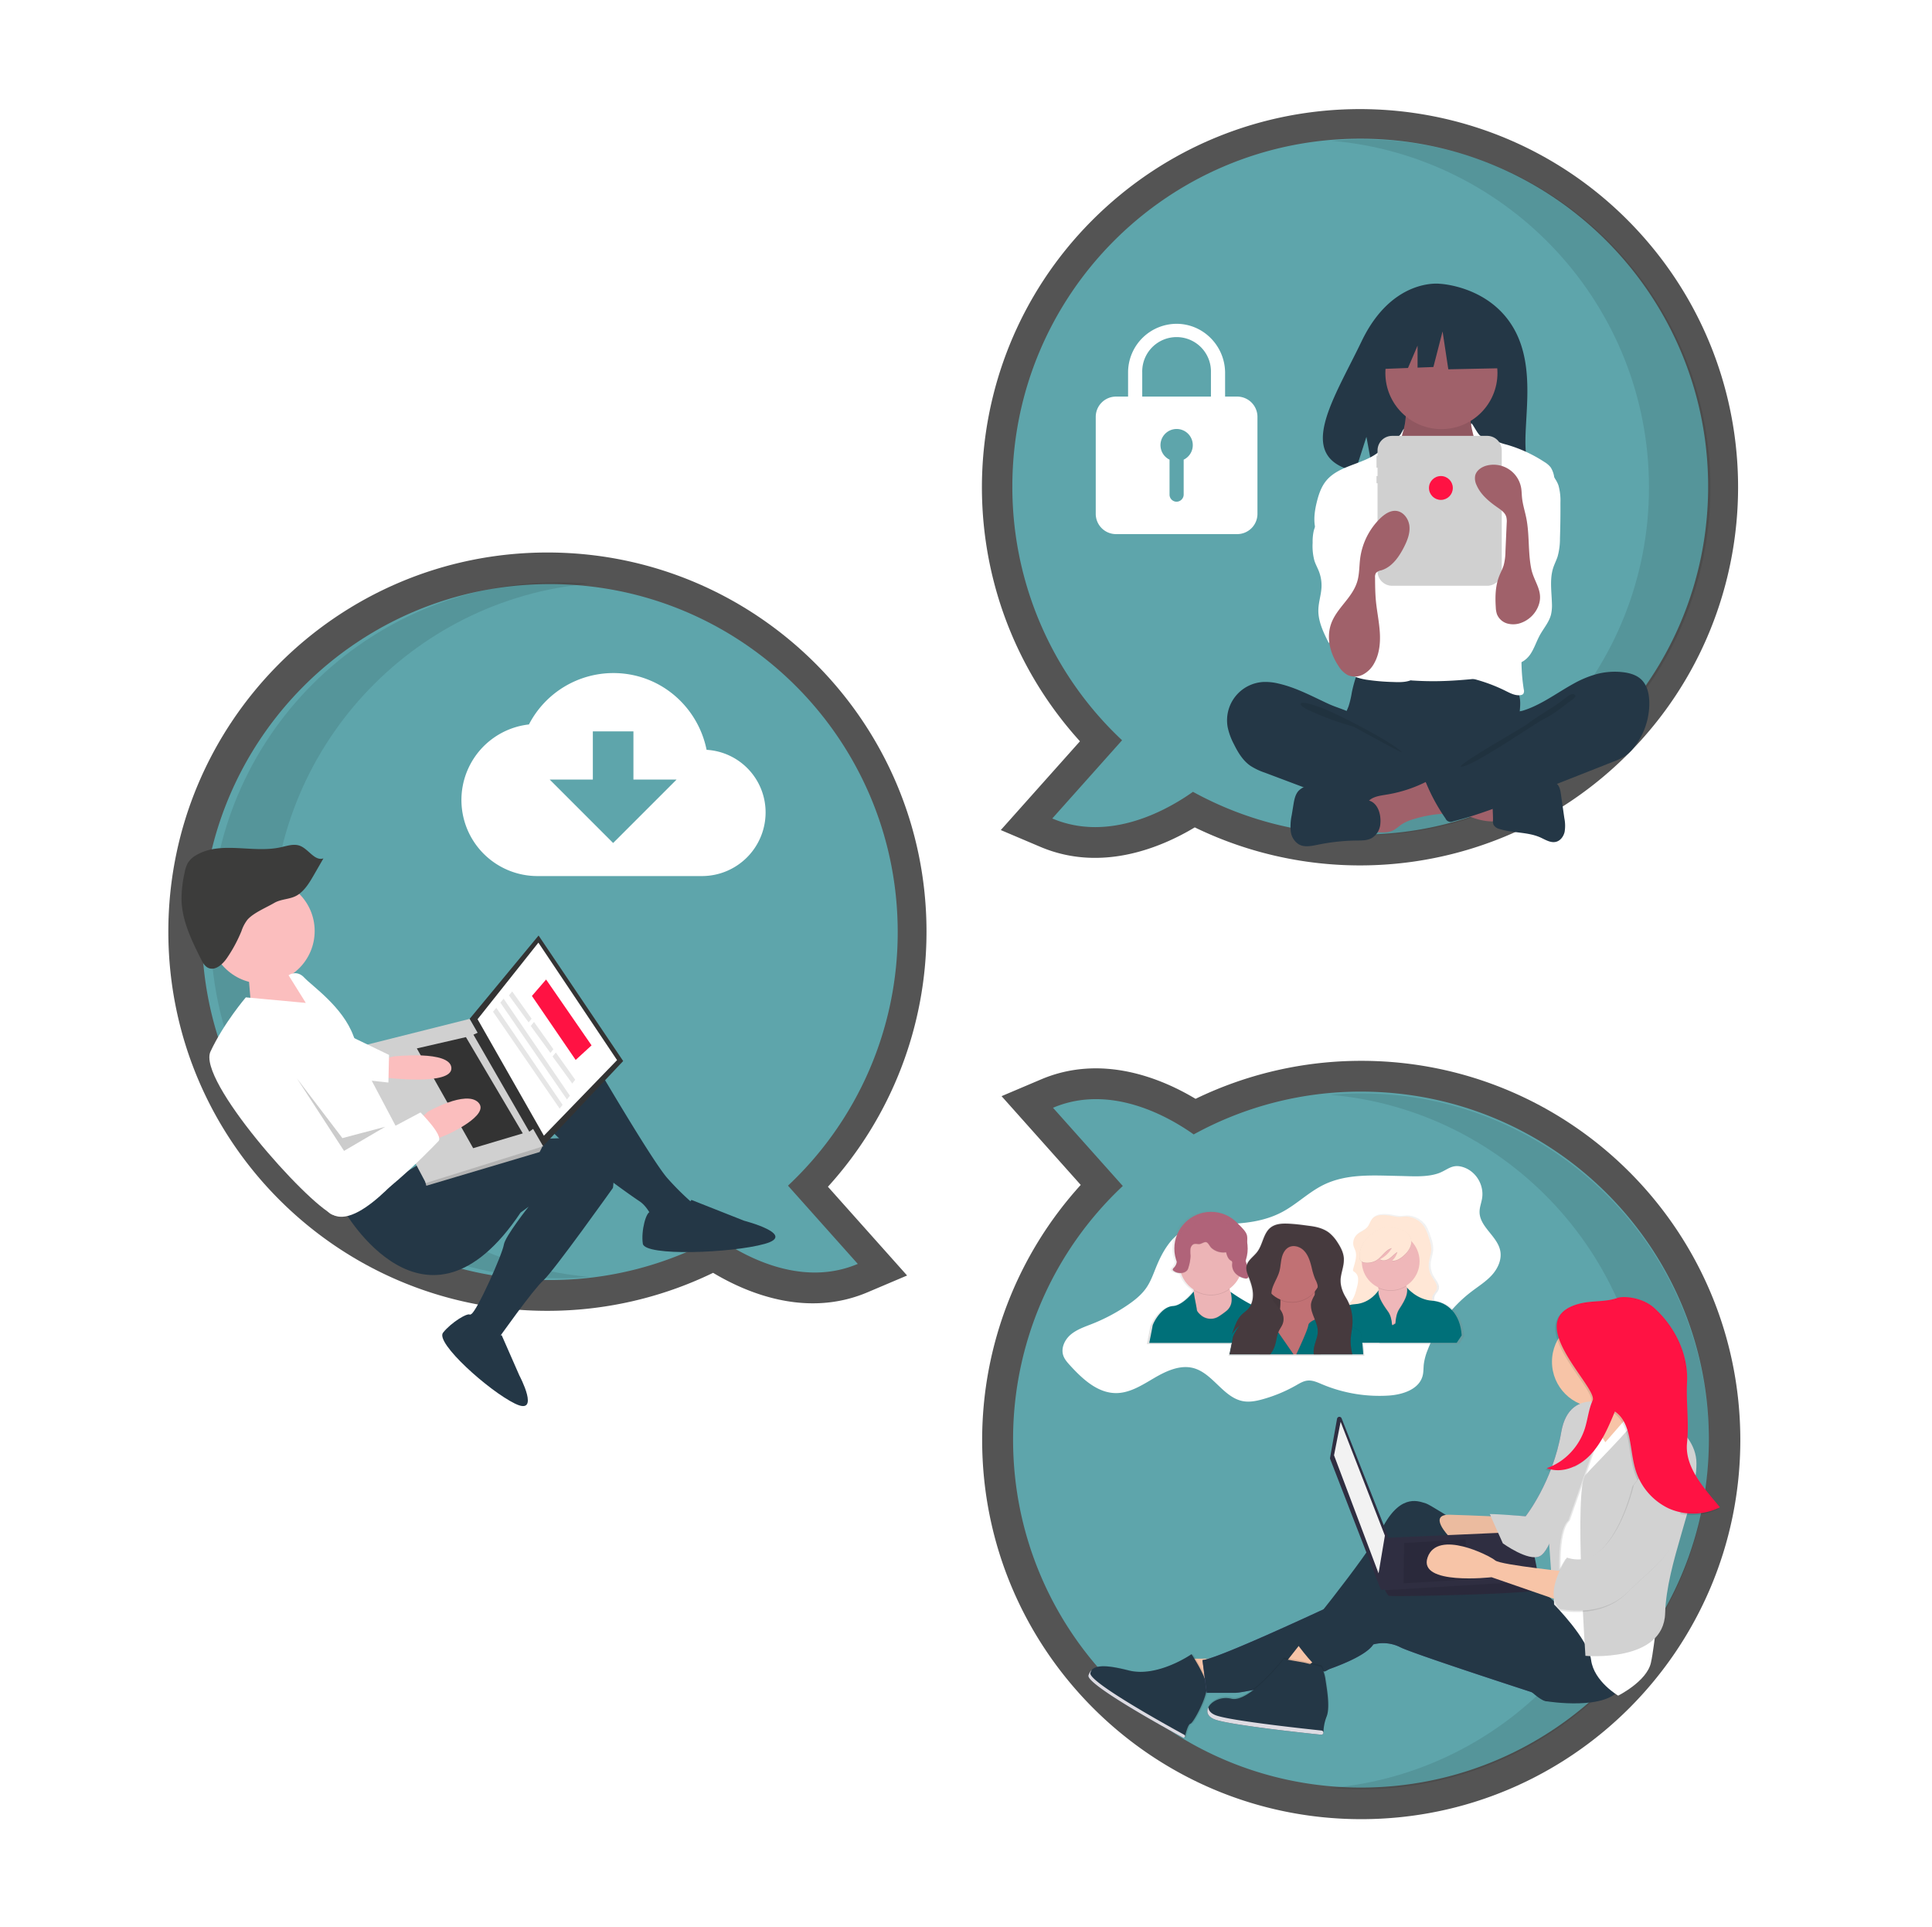 <svg xmlns="http://www.w3.org/2000/svg" xmlns:xlink="http://www.w3.org/1999/xlink" viewBox="0 0 1771.51 1766.5"><defs><style>.cls-1{fill:#545454;}.cls-2{fill:#5ea5ab;}.cls-3{opacity:0.1;}.cls-10,.cls-19,.cls-26,.cls-3{isolation:isolate;}.cls-4{fill:#fbbebe;}.cls-5{fill:#243746;}.cls-6{fill:#fff;}.cls-7{fill:#333;}.cls-8{fill:#b3b3b3;}.cls-9{fill:#d0d0d0;}.cls-10{opacity:0.2;}.cls-11{fill:#ff1243;}.cls-12{fill:#e6e6e6;}.cls-13{fill:#3c3c3b;}.cls-14{fill:#a0616a;}.cls-15{fill:#575988;}.cls-16{fill:#f7c4a7;}.cls-17{fill:#d2d2d2;}.cls-18{fill:#dddbe2;}.cls-19,.cls-26{opacity:0.05;}.cls-20{fill:#2f2e41;}.cls-21{fill:#f2f2f2;}.cls-22{fill:url(#linear-gradient);}.cls-23{fill:#ffe7d6;}.cls-24{fill:#efb7b9;}.cls-25,.cls-26{fill:#007079;}.cls-27{fill:#b06379;}.cls-28{fill:#ecb4b6;}.cls-29{fill:#463a3e;}.cls-30{fill:#c17174;}</style><linearGradient id="linear-gradient" x1="1241.47" y1="-627.84" x2="1241.47" y2="-495.14" gradientTransform="matrix(1, 0, 0, -1, -44.49, 614.77)" gradientUnits="userSpaceOnUse"><stop offset="0" stop-color="gray" stop-opacity="0.25"/><stop offset="0.54" stop-color="gray" stop-opacity="0.12"/><stop offset="1" stop-color="gray" stop-opacity="0.1"/></linearGradient></defs><g id="Boble1"><path class="cls-1" d="M502.11,1201.69c-192,.09-347.66-155.46-347.75-347.43S309.82,506.59,501.79,506.5,849.45,662,849.54,853.93a347.59,347.59,0,0,1-90.39,234l72.59,81.37-36.23,15.37c-56,23.77-110.87.64-141.65-17.82A348,348,0,0,1,502.11,1201.69Zm0-638.06c-160.36,0-290.83,130.47-290.83,290.83s130.47,290.83,290.83,290.83a291,291,0,0,0,139.81-35.76l15.51-8.52,14.42,10.26c10.51,7.48,31.23,20.35,55,25.17l-45.67-51.2,20-18.81a288.1,288.1,0,0,0,91.72-212c0-160.36-130.46-290.83-290.83-290.83Z"/><path class="cls-2" d="M823.14,854.46c0-176.19-142.83-319-319-319s-319,142.83-319,319,142.83,319,319,319a317.54,317.54,0,0,0,153.39-39.24c22.06,15.69,75.85,47,129,24.44l-64-71.72A318.14,318.14,0,0,0,823.14,854.46Z"/><path class="cls-3" d="M249.48,852.85c0-166.69,127.85-303.49,290.83-317.77-9.29-.81-18.69-1.25-28.2-1.25-176.19,0-319,142.83-319,319s142.83,319,319,319c9.49,0,18.88-.45,28.15-1.26C377.3,1156.32,249.48,1019.53,249.48,852.85Z"/><polygon class="cls-4" points="273.19 901.92 258.2 887.35 228.09 896.7 230.98 931.56 292.89 928.68 273.87 902.84 273.19 901.92"/><circle class="cls-4" cx="240.4" cy="853.49" r="48.13"/><path class="cls-5" d="M539.17,963.69s59.13,101.61,73.2,116.86a255.19,255.19,0,0,0,21.35,21.28s-6.62,21.94-17.15,21.16a49.5,49.5,0,0,1-17.38-4.28s-4.71-12.19-12.91-17.54S489.43,1034.07,491,1013,539.17,963.69,539.17,963.69Z"/><path class="cls-5" d="M315,1109s75,133,162.32,2.64l7.39-5.43S463.16,1133.4,462,1141c-1.34,8.81-24.69,61.26-30,63.74s-6.46,4.75-6.46,4.75L448,1234.22l8.31-6.11s32.39-45.89,41.86-54.28S562,1089,562,1089s8-42.75-35-45.2-62.89,9.28-62.89,9.28l-76.42,12.14Z"/><path class="cls-5" d="M634,1100l48.31,19.09s49.09,12.74,18.85,21.22-109.92,11.55-111.73-.15,3.14-30.12,7.12-29.11S618.28,1121,634,1100Z"/><path class="cls-5" d="M460,1224l16.22,36.94s19.93,37.44-4,25.82-73.23-55.75-66-65,23.35-19.29,25-16.27S435.75,1229.57,460,1224Z"/><path class="cls-6" d="M382,1060s-50,66.15-76,54S180.85,990,193,964s32.41-49.68,32.41-49.68l55,5.08-15.82-25.35s7.39-5.43,14.42,2.19,35.28,26.68,45.12,53.58,38.73,25.56,38.73,25.56Z"/><polygon class="cls-7" points="571.4 972.69 497.12 1051.55 430.58 934.06 493.84 857.63 571.4 972.69"/><polygon class="cls-6" points="565.8 971.84 498.71 1041.13 437.91 934.35 493.67 864.16 565.8 971.84"/><polygon class="cls-8" points="493.48 1048.53 497.12 1051.55 494.79 1056.11 390.92 1087.02 389.93 1083.46 394.66 1078.58 493.48 1048.53"/><polygon class="cls-9" points="498.04 1050.87 390.48 1084.5 324.91 960.6 430.58 934.06 498.04 1050.87"/><polygon class="cls-7" points="489.95 1034.06 485.33 1037.46 434.11 948.53 439.41 946.06 489.95 1034.06"/><polygon class="cls-7" points="479.36 1039.01 433.86 1052.58 382.2 961.12 427.22 950.76 479.36 1039.01"/><path class="cls-4" d="M351.17,971.15l9.42-2.66s52.54-5.94,53.31,10.57-60.36,8.85-60.36,8.85l-8.15-11.08Z"/><path class="cls-4" d="M397.25,1045.37l13.12-5.38s39.58-17.75,28.22-29.31-46.37,8.52-46.37,8.52l-6.7,6.35Z"/><path class="cls-6" d="M385.57,1019.82s21.35,21.28,16.49,26.28S320.75,1132,301,1111,181.82,969.16,219.26,960.1s47.33,12.12,47.33,12.12L316,1056.78Z"/><polygon class="cls-6" points="313 946 356.71 967.08 356.14 992.4 319.05 988.39 313 946"/><polygon class="cls-10" points="353.25 1032.94 315.46 1055.06 272.29 988.66 313.96 1043.35 353.25 1032.94"/><polygon class="cls-11" points="527.85 971.69 487.73 913.01 500.73 897.96 542.42 958.33 527.85 971.69"/><polygon class="cls-12" points="484.71 937.29 466.64 912.5 469.65 908.86 487.44 933.86 484.71 937.29"/><polygon class="cls-12" points="504.71 965.29 486.64 940.5 489.65 936.86 507.44 961.86 504.71 965.29"/><polygon class="cls-12" points="524.71 993.29 506.64 968.5 509.65 964.86 527.44 989.86 524.71 993.29"/><polygon class="cls-12" points="519.84 1007.92 458.77 919.14 461.78 915.5 522.57 1004.5 519.84 1007.92"/><polygon class="cls-12" points="513.14 1016.28 452.07 927.49 455.08 923.85 515.87 1012.85 513.14 1016.28"/><path class="cls-13" d="M251.31,827.83c-7.29,4.27-18.78,8.93-24.39,15.26a35.2,35.2,0,0,0-5.51,10.46,132.17,132.17,0,0,1-13.28,24.68c-4,5.84-10.78,12-17.2,9.06-3.29-1.52-5.14-5-6.75-8.24C175.69,862,167,844.24,166.45,825.18A107.7,107.7,0,0,1,169.29,800a28,28,0,0,1,3-9,21.39,21.39,0,0,1,7.57-7c22.56-13.44,51.84-1.59,77.48-7.25,5.91-1.3,12.16-3.52,17.8-1.33,7.87,3.06,13.42,14.16,21.43,11.49l-8.72,15.12c-3.81,6.6-7.81,13.4-14,17.81C267,824.81,258.48,823.63,251.31,827.83Z"/><path class="cls-6" d="M647.9,687.39c-8.14-40.13-43-70.37-85.5-70.37A87.19,87.19,0,0,0,485,664.12a69.72,69.72,0,0,0,7.57,139H643.83A58.35,58.35,0,0,0,702,745,57.45,57.45,0,0,0,647.9,687.39Z"/><polygon class="cls-2" points="543.59 714.67 543.59 670.46 580.81 670.46 580.81 714.67 620.37 714.67 562.2 772.81 504.03 714.64 543.59 714.67"/></g><g id="boble2"><path class="cls-1" d="M1095.52,758.49c-30.77,18.46-85.61,41.59-141.65,17.82l-36.22-15.37,72.59-81.37c-128.63-141.82-117.93-361.06,23.89-489.68S1375.2,72,1503.82,213.78s117.93,361.06-23.89,489.69A346.67,346.67,0,0,1,1095.52,758.49ZM956.44,446.13a288.1,288.1,0,0,0,91.73,212l20,18.82-45.68,51.2c23.8-4.83,44.52-17.7,55-25.18L1092,692.67l15.5,8.52A291.11,291.11,0,0,0,1247.27,737c160.37,0,290.83-130.47,290.83-290.83S1407.64,155.3,1247.27,155.3,956.44,285.76,956.44,446.13Z"/><path class="cls-2" d="M928.25,446.13c0-176.2,142.83-319,319-319s319,142.83,319,319-142.83,319-319,319a317.59,317.59,0,0,1-153.39-39.24c-22.05,15.69-75.85,47-129,24.44l64-71.71A318.14,318.14,0,0,1,928.25,446.13Z"/><path class="cls-3" d="M1512,446.82c0-166.69-127.84-303.5-290.83-317.77,9.3-.82,18.7-1.26,28.2-1.26,176.19,0,319,142.84,319,319s-142.84,319-319,319c-9.49,0-18.87-.45-28.15-1.26C1384.13,750.29,1512,613.49,1512,446.82Z"/><path class="cls-5" d="M1387.46,300.14c-22.61-38.22-67.35-40-67.35-40s-43.6-5.57-71.57,52.63c-26.07,54.24-62,106.62-5.79,119.32l10.16-31.63,6.29,34a217.17,217.17,0,0,0,24.07.41c60.24-1.94,117.62.57,115.77-21.05C1396.59,385.07,1409.22,336.91,1387.46,300.14Z"/><path class="cls-5" d="M1239.53,634.79a87.92,87.92,0,0,1-2.88,12.41c-1.42,4-3.6,7.66-4.89,11.68-4.13,12.82,1.59,27.11,10.72,37a60.45,60.45,0,0,0,29.43,17.48,120.25,120.25,0,0,0,25.3,2.66c23.51.79,47.62,1.51,69.9-6a121,121,0,0,0,20.31-9.22,15.45,15.45,0,0,0,5.27-4.15,14.5,14.5,0,0,0,1.9-8.52c0-10-2.07-19.88-1.59-29.83.27-5.52,1.3-11,.79-16.52a30.48,30.48,0,0,0-23.29-26.26c-6.32-1.35-12.88-.61-19.31,0a490.13,490.13,0,0,1-50.25,2.25c-17.14-.11-34.18-2.72-51.23-3-5-.08-5,1.48-6.55,6.36A119.75,119.75,0,0,0,1239.53,634.79Z"/><path class="cls-14" d="M1288.18,388.69c-.82,4.31-1.71,8.79-4.3,12.33-3,4.08-7.85,6.41-11.06,10.31-4.83,5.88-5.1,14.14-5.12,21.75,0,7,.12,14.48,4,20.29a35.42,35.42,0,0,0,10.16,9c14.65,9.88,30.48,19.93,48.15,20.25,7.32.14,15.16-1.75,20-7.27a30.07,30.07,0,0,0,4.84-8.63,114.53,114.53,0,0,0,8.11-34.89,41,41,0,0,0-1.54-16.76c-2.15-6-6.49-10.91-9.35-16.58a37,37,0,0,1-3.56-21.84,1.73,1.73,0,0,0-2-2.36l-35-2.52a75.51,75.51,0,0,1-9.72-1.11c-1.89-.38-6.88-3.06-8.68-2.35C1289.74,369.59,1288.86,385.11,1288.18,388.69Z"/><path class="cls-3" d="M1288.18,389.78c-.82,4.32-1.71,8.79-4.3,12.33-3,4.08-7.85,6.41-11.06,10.31-4.83,5.88-5.1,14.15-5.12,21.75,0,7,.12,14.48,4,20.29a35.45,35.45,0,0,0,10.16,9c14.65,9.87,30.48,19.92,48.15,20.24,7.32.14,15.17-1.75,20-7.26a30,30,0,0,0,4.84-8.63,114.59,114.59,0,0,0,8.11-34.9,41,41,0,0,0-1.54-16.76c-2.15-6-6.49-10.91-9.35-16.58a37,37,0,0,1-3.56-21.84,2.32,2.32,0,0,0-.12-1.58,2.29,2.29,0,0,0-1.9-.77l-35-2.52a77.34,77.34,0,0,1-9.72-1.12c-1.89-.38-6.88-3.06-8.68-2.35C1289.74,370.68,1288.86,386.21,1288.18,389.78Z"/><circle class="cls-14" cx="1321.68" cy="342" r="51.39"/><path class="cls-6" d="M1295.39,457.09a31.68,31.68,0,0,0,9,7.22,28.54,28.54,0,0,0,11.28,2.14c9.26.26,19.31-1.43,25.75-8.09,8.31-8.59,8-22.43,14.54-32.45a7.19,7.19,0,0,1,2.1-2.29,6.73,6.73,0,0,1,3.57-.82c8.22-.08,15.39,5.25,21.85,10.34a28.8,28.8,0,0,1,7.69,7.83,26.61,26.61,0,0,1,2.59,7.94c3.21,15.66,4.25,31.68,5.28,47.63.57,8.81,1.14,17.63,1.1,26.46-.14,29.09-6.9,57.69-13.63,86-.86,3.65-2,7.72-5.36,9.47a13.34,13.34,0,0,1-4.69,1.14c-19.25,2.26-38.55,4.53-57.94,4.83q-11.36.17-22.69-.55a12.13,12.13,0,0,1-3.82-.67,10.82,10.82,0,0,1-4.17-3.54c-10.48-13.21-11.1-31.48-11-48.35q.24-61.87,4.42-123.64c.23-3.4.28-7.53-2.17-10.2A127.57,127.57,0,0,0,1295.39,457.09Z"/><path class="cls-6" d="M1284.5,397.76c-1.73,3.14-14.53,10.94-17,13.55-13.8,14.55-39,14-51.61,29.58-4.44,5.48-6.75,12.37-8.45,19.22-2.4,9.69-3.68,20.25.34,29.38,3.87,8.79,12,14.87,17.54,22.72,6.07,8.62,8.8,19.08,11.42,29.29,1.93,7.54,3.88,15.27,3.13,23-.86,8.81-5.12,16.88-7.64,25.36s-3,18.59,2.87,25.26c4.28,4.9,11,6.84,17.39,7.93a197.92,197.92,0,0,0,24.79,2.16c7.33.33,15.4.39,21-4.31,4.44-3.71,6.37-9.72,6.62-15.5s-1-11.51-1.7-17.25c-.79-5.95-1.09-11.95-1.34-17.94q-1.68-40.35-.46-80.74a68.6,68.6,0,0,0-.82-16.75c-1.57-7.21-5.46-13.65-8.71-20.26a76.74,76.74,0,0,1-8.5-40.51C1284.39,397.56,1290.68,386.58,1284.5,397.76Z"/><path class="cls-6" d="M1356.66,398.85c2.65,2.72,11.63,3.62,15,5.37a53,53,0,0,0,9.86,3.41,127.81,127.81,0,0,1,34.61,15.89,20.85,20.85,0,0,1,5.79,5,22.79,22.79,0,0,1,3.2,9c1.65,8.15,3.3,16.41,2.93,24.72-.39,8.83-3,17.37-5.68,25.8l-9.86,31.5c-7.35,23.51-14.75,47.25-16.82,71.8a168.2,168.2,0,0,0,1.52,40.78,4.89,4.89,0,0,1-.5,4,3.86,3.86,0,0,1-2.41,1.11c-4.76.75-9.36-1.68-13.67-3.82a150.81,150.81,0,0,0-41.72-13.65,96.89,96.89,0,0,0,13-26.71,162.67,162.67,0,0,0,3.92-18.37l4.58-26.51a260.64,260.64,0,0,0,3.93-29.32,36.55,36.55,0,0,0-.64-11,53.69,53.69,0,0,0-4.18-10c-7.56-15.71-11.1-33.64-8.13-50.82,1.3-7.51,3.83-15,2.78-22.6-1-7.26,0-12.91-1.83-20.1C1344.64,374.8,1351.69,393.74,1356.66,398.85Z"/><path class="cls-6" d="M1215.76,465.73c-3.45,7.15-9.2,13.24-11.16,20.92a45.72,45.72,0,0,0-1,10.94,51.78,51.78,0,0,0,1.63,16.44c1.09,3.39,2.87,6.51,4.15,9.84a35.68,35.68,0,0,1,2.34,14.57c-.35,6.89-2.69,13.57-2.87,20.46-.29,10.83,4.72,21,9.61,30.69a22.56,22.56,0,0,1,29.37-12.47,23,23,0,0,1,3.43,1.73,6.73,6.73,0,0,0,1.48-4.9q.54-18.86,1-37.71c.53-19.44,1-39.14-3.44-58.07-2-8.54-5.16-17.05-10.92-23.68-3-3.49-13.32-12.69-18.3-8.78-2.24,1.76-1.72,6.55-2.07,9A38.11,38.11,0,0,1,1215.76,465.73Z"/><path class="cls-6" d="M1429.05,445.14a52.44,52.44,0,0,1,1.76,15.82q.11,16.29-.43,32.59a60.85,60.85,0,0,1-2.12,16.5c-1.11,3.5-2.83,6.78-4,10.27-3.44,10.44-1.56,21.77-1.26,32.76a37.39,37.39,0,0,1-.9,10.6c-1.82,6.82-6.7,12.32-10.11,18.5-3.23,5.86-5.19,12.44-9,17.91s-10.56,9.8-17,8.12c-4.91-1.27-8.4-5.62-10.82-10.08A49.45,49.45,0,0,1,1370,566c2.42-13.34,10.26-25.18,13.08-38.44,3.89-18.21-2-37-1.84-55.63a27,27,0,0,1,1.17-8.62c1.49-4.26,4.67-7.65,7.61-11.07a138.88,138.88,0,0,0,10.23-13.42c2.1-3.14,5-11.21,8.7-11.89C1417.27,425.47,1427,438.7,1429.05,445.14Z"/><path class="cls-5" d="M1172.5,626.69a50.44,50.44,0,0,0-14.11-1.5,35.2,35.2,0,0,0-33.21,37.1,34.44,34.44,0,0,0,.52,4.41,59.13,59.13,0,0,0,5.59,15.28c3.74,7.59,8.23,15.17,15.16,20a58.81,58.81,0,0,0,13.37,6.37l36.49,13.74c5.36,2,10.73,4,16.15,5.92a316.13,316.13,0,0,0,84.38,16.78,91.37,91.37,0,0,0,26.2-1.33,8.54,8.54,0,0,0,5.37-2.9,9.37,9.37,0,0,0,1.2-4l2.24-15.72a13.15,13.15,0,0,0-.19-6.62c-1-2.64-3.6-4.3-6.06-5.72-24-13.77-52-21.37-72.18-40.28-4.75-4.45-8.73-11.51-14.51-14.53-6.54-3.43-14.26-5.38-21-8.54C1203.09,638.31,1188.54,630.37,1172.5,626.69Z"/><path class="cls-3" d="M1208.93,647.87c12.89,4,67.34,32,76.67,41.81-1.25.45-43.69-23.33-45-23.71a257.62,257.62,0,0,1-34.21-12.06c-2.21-1-14.36-5.83-13.81-8.62C1193.23,642.14,1206.64,647.16,1208.93,647.87Z"/><path class="cls-14" d="M1369.8,753a3.06,3.06,0,0,0,2-.6,3.18,3.18,0,0,0,.64-2.36l-.06-21.41c-6.16-2.93-13-3.87-19.81-4.78l-31.54-4.21c.73.1-4.93,13.58-4.06,15.38,1.53,3.18,13.21,6,16.5,7.49C1345,747.69,1356.9,753.42,1369.8,753Z"/><path class="cls-14" d="M1270.84,728.53c-5.95,1-12.6,1.79-16.46,6.42-4.89,5.88-2.8,14.64-.47,21.93a7.1,7.1,0,0,0,8.09,6l.2,0c5.43.34,11.21.61,16-2a69.62,69.62,0,0,0,6.2-4.61,39.59,39.59,0,0,1,11.39-5.21,115.22,115.22,0,0,1,22.88-4.71,35.8,35.8,0,0,0,9-1.59,10,10,0,0,0,6.35-6.16c1.1-3.9-1.17-7.86-3.33-11.28a45.17,45.17,0,0,0-9.6-11.85c-5.87-4.57-8.78-1.06-14.7,1.86A124.73,124.73,0,0,1,1270.84,728.53Z"/><path class="cls-5" d="M1255.28,733.89l-37.81-11.17a50.13,50.13,0,0,0-14.08-2.73,16.88,16.88,0,0,0-12.92,5.23c-2.93,3.44-3.77,8.14-4.5,12.6l-1.57,9.55a48.06,48.06,0,0,0-.87,14.65A16.22,16.22,0,0,0,1191,774.1c5.23,2.85,11.65,1.46,17.49.26a190.79,190.79,0,0,1,35.83-3.84c4.53,0,9.28,0,13.27-2.12a16.52,16.52,0,0,0,8.09-13.2C1266.47,747,1263.75,736.4,1255.28,733.89Z"/><path class="cls-5" d="M1384.67,724.15c4.9-.86,9.23-3.64,13.92-5.29,6.61-2.31,13.78-2.31,20.78-2.29a13.36,13.36,0,0,1,7.45,1.5c3.09,2,3.88,6.16,4.41,9.83l3.16,22.14a34.55,34.55,0,0,1,.26,12.54c-.93,4.11-3.73,8.06-7.8,9.12-4.94,1.29-9.79-1.87-14.46-4-11.67-5.18-25.23-3.86-37.4-7.74a8.37,8.37,0,0,1-5.6-4,9.17,9.17,0,0,1-.43-3.82c.21-7.12-1.29-16.84.85-23.64C1371.74,722.43,1379.2,724.15,1384.67,724.15Z"/><path class="cls-5" d="M1464.69,617.77a65.76,65.76,0,0,1,23.13-1.58c6.19.69,12.56,2.41,17.07,6.69,5.5,5.21,7.26,13.26,7.41,20.83a65.12,65.12,0,0,1-14.15,41.58,37.6,37.6,0,0,1-8.09,7.79,53.37,53.37,0,0,1-10.52,5.07l-81.71,32.23c-21.49,8.47-43.06,17-65.48,22.57a5.11,5.11,0,0,1-6.82-2.38.37.37,0,0,0,0-.11,169.62,169.62,0,0,1-17.91-32.76,2.2,2.2,0,0,1,1-3.48l57.79-33.2a58.33,58.33,0,0,0,11.76-8.11,29.23,29.23,0,0,0,6-8.41c1.2-2.5,1.31-8.4,2.84-10.25s6.62-2,9-2.67a81.32,81.32,0,0,0,9.79-3.7c12.92-5.78,24.43-14.18,36.83-21A94.93,94.93,0,0,1,1464.69,617.77Z"/><path class="cls-3" d="M1431.93,642.57c-9.93,7.46-22.79,14.31-32.63,22-3.35,2.61-59.34,34.08-60.13,38.26,9.18,1.55,67.66-39.36,76-43.44s15.78-9.84,23.13-15.56c1.87-1.45,9.81-5.83,4.43-7.46C1439.74,635.43,1434.17,641.08,1431.93,642.57Z"/><path class="cls-9" d="M1363.61,399.58h-87.15a13.35,13.35,0,0,0-13.35,13.35h0v4.89h-.95v10.93h.95v7.65h-.95V443h.95v80.68A13.35,13.35,0,0,0,1276.46,537h87.15A13.35,13.35,0,0,0,1377,523.64h0V412.93A13.34,13.34,0,0,0,1363.61,399.58Z"/><polygon class="cls-5" points="1377.47 296.45 1333.26 273.3 1272.22 282.77 1259.59 338.55 1291.03 337.34 1299.81 316.85 1299.81 337.01 1314.32 336.45 1322.74 303.82 1328 338.55 1379.57 337.5 1377.47 296.45"/><path class="cls-14" d="M1227.32,610.55a22.94,22.94,0,0,0,8.25,8.21,16.15,16.15,0,0,0,14.19-.38A25,25,0,0,0,1260,608.12c4.81-8.49,5.8-18.64,5.2-28.37s-2.68-19.31-3.6-29c-.66-7.05-.72-14.15-.77-21.24a7,7,0,0,1,.89-4.29,8.42,8.42,0,0,1,4.74-2.37c9.69-2.88,16.13-12,20.74-21,3.08-6,5.76-12.58,5.17-19.31s-5.43-13.5-12.15-14.19c-5.54-.56-10.65,3-14.65,6.83A62.8,62.8,0,0,0,1247.17,512c-.88,6.84-.63,13.87-2.49,20.51-4,14.18-16.4,22.87-22.59,35.63C1215.26,582.15,1219,598.11,1227.32,610.55Z"/><path class="cls-14" d="M1410.23,556.38a26.84,26.84,0,0,1-15,14.44,20.73,20.73,0,0,1-13.06.8,14.48,14.48,0,0,1-9.57-8.56,23,23,0,0,1-1.08-6.43c-.62-9.56-.38-19.42,3.09-28.35,1.34-3.44,3.15-6.71,4.21-10.25a51.74,51.74,0,0,0,1.58-12.51l1.14-26.09a16.83,16.83,0,0,0-.39-5.66c-1.14-3.77-4.66-6.23-7.9-8.48-7.82-5.43-15.55-11.78-19.33-20.52a14.32,14.32,0,0,1-1.34-8.49c1.07-5.19,6.3-8.54,11.46-9.67a25.65,25.65,0,0,1,30.53,19.57c.08.37.15.73.22,1.1.51,2.94.5,6,.8,8.92.63,6.31,2.64,12.39,3.89,18.6,3.09,15.31,1.49,31.13,4.54,46.43C1406.54,534,1416.16,542.38,1410.23,556.38Z"/><circle class="cls-11" cx="1321.2" cy="447.34" r="10.93"/><path class="cls-6" d="M1134.47,363.57h-11.14V341.93c0-24.42-19.46-44.71-43.88-45.08A44.61,44.61,0,0,0,1034.37,341c0,.11,0,.22,0,.33v22.24h-11.11a18.59,18.59,0,0,0-18.54,18.53v89a18.6,18.6,0,0,0,18.54,18.54h111.22A18.59,18.59,0,0,0,1153,471.06v-89A18.59,18.59,0,0,0,1134.47,363.57Zm-49.12,57.83v31.86a6.63,6.63,0,0,1-6.16,6.67,6.5,6.5,0,0,1-6.8-6.19c0-.1,0-.2,0-.3V421.38a14.81,14.81,0,1,1,13,0Zm25-57.83h-63V341.33a31.51,31.51,0,1,1,63,0Z"/></g><g id="Boble3"><path class="cls-1" d="M1248,972.5c192-.09,347.66,155.46,347.75,347.43s-155.45,347.67-347.42,347.76-347.67-155.46-347.76-347.43a347.59,347.59,0,0,1,90.39-234l-72.59-81.37,36.23-15.37c56-23.77,110.87-.64,141.65,17.82A348,348,0,0,1,1248,972.5Zm0,638.05c160.36,0,290.83-130.46,290.83-290.82S1408.31,1028.9,1248,1028.9a291,291,0,0,0-139.81,35.76l-15.51,8.52-14.42-10.26c-10.51-7.48-31.23-20.35-55-25.18l45.68,51.21-20,18.81a288.09,288.09,0,0,0-91.72,212c0,160.37,130.46,290.83,290.83,290.83Z"/><path class="cls-2" d="M928.92,1319.73c0,176.19,142.83,319,319,319s319-142.83,319-319-142.83-319-319-319a317.54,317.54,0,0,0-153.39,39.24c-22.06-15.69-75.85-47-129-24.44l64,71.71A318.16,318.16,0,0,0,928.92,1319.73Z"/><path class="cls-3" d="M1510.58,1321.34c0,166.69-127.85,303.49-290.83,317.77,9.29.81,18.69,1.25,28.2,1.25,176.19,0,319-142.83,319-319s-142.83-319-319-319c-9.49,0-18.88.45-28.15,1.26C1382.76,1017.87,1510.58,1154.66,1510.58,1321.34Z"/><path class="cls-15" d="M1483.75,1290.82s-44.39-23.5-52.22,22.19-32.63,77-32.63,77-28.9-2-32.9-1c0,0,14,17,12,25.83,0,0,23.5,17,33.94,11.75s18.28-40.46,22.19-49.6S1452.42,1288.21,1483.75,1290.82Z"/><path class="cls-16" d="M1458.94,1275.16s27.42,31.33,28.72,57.43,31.33-27.41,33.94-28.72-26.1-45.69-28.72-60S1458.94,1275.16,1458.94,1275.16Z"/><polygon class="cls-16" points="1477.87 1288.54 1460.58 1304.2 1468.73 1337.16 1490.93 1316.28 1488.32 1295.39 1477.87 1288.54"/><polygon class="cls-16" points="1116.93 1520.57 1086.9 1520.57 1098.65 1549.29 1127.37 1541.46 1116.93 1520.57"/><path class="cls-3" d="M1093.85,1516.43s-31.1,21.66-57.66,14.93-33.79-4.22-36.88,4.47c-2.86,8,74.2,50.33,86.48,57a1.42,1.42,0,0,0,1.92-.56,1.48,1.48,0,0,0,.13-.35c.84-3.55,2.86-11.17,5-11.75,2.82-.76,15.66-24.81,15-34.26S1093.85,1516.43,1093.85,1516.43Z"/><path class="cls-5" d="M1092.54,1516.43s-31.09,21.66-57.66,14.93-33.78-4.22-36.88,4.47c-2.86,8,74.2,50.33,86.49,57a1.41,1.41,0,0,0,1.91-.56,1.51,1.51,0,0,0,.14-.35c.83-3.55,2.86-11.17,5-11.75,2.82-.76,15.67-24.81,15-34.26S1092.54,1516.43,1092.54,1516.43Z"/><path class="cls-15" d="M1349.29,1464.44l-87.46-11.75s-142.29,67.88-159.26,69.19l3.91,30h26.11c10.44,0,112.27-22.19,126.63-44.38a35,35,0,0,1,24.8,2.61c13,6.53,138.37,47,138.37,47Z"/><path class="cls-5" d="M1349.29,1464.44l-87.46-11.75s-142.29,67.88-159.26,69.19l3.91,30h26.11c10.44,0,112.27-22.19,126.63-44.38a35,35,0,0,1,24.8,2.61c13,6.53,138.37,47,138.37,47Z"/><polygon class="cls-16" points="1193.95 1504.91 1179.59 1523.18 1193.95 1531.02 1214.83 1515.35 1193.95 1504.91"/><path class="cls-5" d="M1443.28,1484s-47-40.23-50.25-47.53-80.29-56.9-85.51-58.21-22.2-10.44-39.17,20.89-79.63,107-79.63,107,19.59,27.42,26.11,26.11,79.63-62.66,84.85-92.68c0,0,5.23-11.75,17,7.83s87.47,113.57,101.83,112.26c0,0,56.13,9.14,67.88-13S1443.28,1484,1443.28,1484Z"/><path class="cls-6" d="M1470,1292.78s-16.32,7.18-17.62,37.2-30,80.94-30,80.94l2.61,60s31.33,31.33,33.94,50.91,24.81,32.63,24.81,32.63,26.11-13,30-30,6.53-58.74,13.06-74.41,2.61-113.57,2.61-113.57l-19.58-33.94-10.45-11.75L1472,1322.15S1457,1301.92,1470,1292.78Z"/><path class="cls-3" d="M1431.53,1451.39s-3.92-47,7.83-57.44l23.5-66.58s8.49-32,7.18-34.59-30.68,25.45-30.68,25.45l-19.58,69.19,5.22,73.1Z"/><path class="cls-17" d="M1430.23,1451.39s-3.92-47,7.83-57.44l23.49-66.58s9.14-32.63,7.84-35.24-31.33,26.1-31.33,26.1l-19.58,69.19,5.22,73.1Z"/><path class="cls-3" d="M1196.78,1523.07l-19.32-3.48s-31.64,40.54-48.13,36.42-31.66,13.63-14.24,19.32c15.73,5.15,83.66,12.34,96.6,13.67a1.91,1.91,0,0,0,2.09-1.7s0-.1,0-.15a41.44,41.44,0,0,1,3-14.71c3.49-8.55,0-26.92-1-33.94a33.83,33.83,0,0,0-3.79-11.75Z"/><path class="cls-5" d="M1196.45,1524.33l-19.32-3.47s-31.64,40.53-48.1,36.43-31.66,13.63-14.24,19.32c15.73,5.15,83.66,12.34,96.6,13.67a1.91,1.91,0,0,0,2.09-1.7s0-.1,0-.15a41.53,41.53,0,0,1,2.88-14.7c3.49-8.55,0-26.92-1-33.94a33.84,33.84,0,0,0-3.8-11.75Z"/><circle class="cls-3" cx="1468.73" cy="1248.39" r="41.77"/><circle class="cls-16" cx="1464.82" cy="1248.39" r="41.77"/><path class="cls-17" d="M1505.94,1289.51s49.6,17,49.6,52.22-27.41,91.38-28.71,137.07-73.11,39.16-73.11,39.16-10.44-154,0-165.79S1511.16,1294.74,1505.94,1289.51Z"/><path class="cls-3" d="M1496.8,1362.62s-18.27,80.93-61.35,66.57c0,0-22.2,32.64-6.53,47,0,0,37.86,9.14,62.66-15.67s43.08-33.94,47-64,6.53-71.8-6.52-67.88S1496.8,1362.62,1496.8,1362.62Z"/><path class="cls-18" d="M1115.74,1572.8c-5.38-1.76-7.64-4.66-7.73-7.71-2.22,4.25-.82,9,6.78,11.51,15.73,5.14,83.67,12.34,96.6,13.67a1.91,1.91,0,0,0,2.09-1.7c0-.06,0-.11,0-.17h0a1.91,1.91,0,0,0-1.71-1.94C1197.6,1584.94,1131.26,1577.87,1115.74,1572.8Z"/><path class="cls-18" d="M999.81,1533.54a15.55,15.55,0,0,1,1.3-2.77,12.69,12.69,0,0,0-3.07,5.06c-2.86,8,74.2,50.33,86.49,57a1.41,1.41,0,0,0,1.91-.56,1.66,1.66,0,0,0,.14-.37h0a1.4,1.4,0,0,0-.7-1.56C1072.31,1582.92,997,1541.45,999.81,1533.54Z"/><path class="cls-3" d="M1459,1285.17c-3.68,8.12-4.45,17.27-7.15,25.78-5.37,16.88-18.83,30.85-34.95,36.24,13.57,5.4,29.57-1.2,40-12.17s16.63-25.56,22.52-39.76c15.22,10.23,13.37,33.76,18.49,52.07a57.73,57.73,0,0,0,30.74,36.75,55.06,55.06,0,0,0,47.08-.95c-14-17-33.82-40.38-31.46-63,1.92-18.36-11.25-32.38-10.35-50.8,1.31-26.1-8.69-39.37-27.41-56.13-10.94-9.8,6.28-23.63-7.83-19.58-5.55,1.59-11.4-4.35-16.84-2.39-10.79,3.92-22.56,2.4-33.66,5C1390.58,1209.75,1464.4,1273.31,1459,1285.17Z"/><path class="cls-16" d="M1377.7,1390.5s-26.88-1.26-48-1.88-1.06,19.85-1.06,19.85,33.79-2.65,34.24-1.42,27.09-1,27.09-1Z"/><path class="cls-19" d="M1377.7,1390.5s-26.88-1.26-48-1.88-1.06,19.85-1.06,19.85,33.79-2.65,34.24-1.42,27.09-1,27.09-1Z"/><path class="cls-20" d="M1227.3,1299a2.21,2.21,0,0,1,2.86,1.24l42.14,106.91a2.27,2.27,0,0,1,.15.93l-2.5,47.45a2.21,2.21,0,0,1-4.26.68l-46-118.64a2.11,2.11,0,0,1-.11-1.19l6.4-35.72A2.2,2.2,0,0,1,1227.3,1299Z"/><polygon class="cls-21" points="1269.85 1407.73 1264.04 1442.35 1223.21 1334.1 1229.26 1303.41 1269.85 1407.73"/><path class="cls-20" d="M1410.87,1449.28c-1.69-16.46-9.36-45.28-9.36-45.28L1270,1409.85l-2.68,42.85s1.29,2.56,2.68,5.11a28.61,28.61,0,0,0,3.21,5.08c1.39,1.23,137-1.71,138.06-5.73C1411.47,1456.36,1411.29,1453.43,1410.87,1449.28Z"/><polygon class="cls-3" points="1343.87 1411.15 1346.1 1447.93 1287 1451.51 1287.4 1414.57 1343.87 1411.15"/><path class="cls-3" d="M1410.87,1449.28,1270,1457.81a28.61,28.61,0,0,0,3.21,5.08c1.39,1.23,137-1.71,138.06-5.73C1411.47,1456.36,1411.29,1453.43,1410.87,1449.28Z"/><path class="cls-16" d="M1444.13,1441.61s-68.19-6.83-73.11-11.12-52.85-28.78-62-2.81,58.61,18.21,58.61,18.21l76.37,26.44Z"/><path class="cls-17" d="M1483.75,1290.82s-44.39-23.5-52.22,22.19-32.63,77-32.63,77-26.16-2.15-32.9-2c0,0,9,20,12,26.83,0,0,23.5,17,33.94,11.75s18.28-40.46,22.19-49.6S1452.42,1288.21,1483.75,1290.82Z"/><path class="cls-17" d="M1498.11,1361.31s-18.28,80.94-61.36,66.58c0,0-22.19,32.63-6.52,47,0,0,37.85,9.14,62.65-15.66s43.08-33.94,47-64,6.53-71.79-6.53-67.88S1498.11,1361.31,1498.11,1361.31Z"/><path class="cls-11" d="M1460.33,1283.86c-3.68,8.12-4.45,17.27-7.16,25.78-5.36,16.88-18.82,30.85-34.94,36.24,13.56,5.41,29.57-1.2,40-12.16s16.63-25.56,22.52-39.77c15.22,10.24,13.36,33.76,18.48,52.08a57.74,57.74,0,0,0,30.74,36.74,55.08,55.08,0,0,0,47.09-1c-14-17-32.52-36.46-30.16-59.12,1.92-18.36-.94-37.22,0-55.63,1.31-26.1-11.5-51.32-30.23-68.09-10.94-9.8-28-11-33.48-9.13-10.79,3.91-22.56,2.4-33.66,5C1391.89,1208.45,1465.71,1272,1460.33,1283.86Z"/><path class="cls-6" d="M1340.05,1069.53c-9.17-2.27-13.28,3.36-21.26,6.12-10.79,3.73-24.14,2.6-35.38,2.4-23.38-.4-48.18-2.49-69.88,8.18-13.64,6.72-24.68,17.93-38.13,25-15.91,8.41-34.32,10.6-52.27,10.8-12.18.14-24.93-.46-35.91,4.91-13.44,6.56-21.49,20.78-27.18,34.78-2.6,6.39-4.92,13-8.8,18.67-4.5,6.59-10.87,11.65-17.46,16.12a167,167,0,0,1-32.46,17.18c-6.73,2.66-13.78,5-19.36,9.62s-9.37,12.43-7,19.36c1.15,3.41,3.61,6.18,6,8.83,11.5,12.62,25.44,25.62,42.39,25.6,12.71,0,24.07-7.45,35.08-13.89s23.78-12.32,36-9c17.74,4.86,27.35,27.08,45.44,30.31,6,1.07,12.2-.18,18.1-1.83a135.43,135.43,0,0,0,30.51-12.73c3.27-1.86,6.6-3.9,10.32-4.31,4.66-.52,9.14,1.56,13.48,3.4a135.65,135.65,0,0,0,61,10.32c13-.83,28.26-5.79,31.28-18.57.76-3.22.6-6.6.94-9.9a51.62,51.62,0,0,1,3.5-13.16,122.87,122.87,0,0,1,39.77-53.32c6.46-5,13.47-9.28,19-15.29s9.4-14.25,7.89-22.31c-2.53-13.59-19.09-22.08-19-35.91,0-4.23,1.68-8.28,2.33-12.46C1361,1085.62,1352.59,1072.62,1340.05,1069.53Z"/><path class="cls-22" d="M1315.36,1192.71a7.19,7.19,0,0,1,.14-4.56c.86-2.23,3-3.85,3.7-6.13,1.38-4.24-2.33-8.21-4.6-12a20.21,20.21,0,0,1-2.71-11.8c.35-4.42,2.16-8.65,2.3-13.08.13-4.13-1.21-8.15-2.53-12.07a42.68,42.68,0,0,0-4.05-9.38,21.46,21.46,0,0,0-16.06-9.4c-3-.27-6,.71-8.9.32-4.11-.53-8-1.59-12.17-1.72-4-.12-8.37.38-11.08,3.29-2.07,2.24-2.73,5.46-4.63,7.84-2.69,3.38-7.39,4.54-10.36,7.67a10.87,10.87,0,0,0-2.45,10.49c.41,1.33,1.08,2.57,1.52,3.9,1.84,5.55-.58,11.47-2,17.13a2.61,2.61,0,0,0-.08,1.44c.23.69,1,1.05,1.55,1.46a8.13,8.13,0,0,1,3.17,6.14,23.21,23.21,0,0,1-.9,7.06c-1.38,5.9-3.1,12.22-7.65,16.14a41.07,41.07,0,0,0-2.91-5.68,31,31,0,0,1-4.88-15.41v0c0-.28,0-.57,0-.86.36-6.29,3.08-12.35,3-18.61,0-.5,0-1,0-1.52-.36-5.36-2.93-10.31-5.88-14.79a36,36,0,0,0-7.86-9c-4.91-3.74-11.16-5.36-17.29-6.22s-11.71-1.67-17.9-2.08c-6.65-.45-14-.7-19.22,3.4-6.85,5.33-7.23,15.64-12.46,22.58-3.1,4.12-8.06,7.31-9.69,12a27.61,27.61,0,0,1-1.11-3.52c0-.08,0-.16,0-.24a34.31,34.31,0,0,0,1.33-17.63,21.19,21.19,0,0,0,.2-2.87,11.32,11.32,0,0,0-.34-3.12c-.74-2.8-2.78-5-4.75-7.17a20.73,20.73,0,0,0-2.33-2.26,34.17,34.17,0,0,0-58.27,34,8.88,8.88,0,0,1-2.41,5.25c-.63.63-1.46,1.42-1.32,2.23a1.1,1.1,0,0,0,.09.67,2,2,0,0,0,.58.63,10.32,10.32,0,0,0,7,2.1,29.43,29.43,0,0,0,11.87,15.24c0,.19,0,.38,0,.56s0,.64,0,1v.13s-10,13.07-19.29,13.55c-4.94.26-9.25,3.6-12.52,7.41-3.93,4.58-6.35,9.84-6.56,11.3-.38,2.67-3.06,15.65-3.06,15.65h77c-.91,4.67-2.13,10.63-2.13,10.63h124.57c-.29-4-.61-7.71-.91-10.84h15.66v.09h72.24l4.58-6.87C1341.32,1205,1329.5,1193.93,1315.36,1192.71Zm-179.86-22.38a18.36,18.36,0,0,0,5.18,1.87,3.11,3.11,0,0,0,2.33-.18,2.68,2.68,0,0,0,.94-1.33l0,.08c1.94,4.9,3.74,9.94,4.09,15.2,0,.5.05,1,.05,1.49a21.58,21.58,0,0,1-1.81,8.71,167.79,167.79,0,0,1-18.79-11.51l-.41-.18s.14.39.31,1c0,.15.08.31.13.48-.41-1.33-.79-2.69-1.12-4.07l-.11-.49A29.57,29.57,0,0,0,1135.5,1170.33Z"/><path class="cls-23" d="M1269.32,1113.86c-3.91-.12-8.24.38-10.9,3.24-2,2.2-2.69,5.37-4.55,7.71-2.65,3.33-7.27,4.47-10.21,7.56a10.69,10.69,0,0,0-2.41,10.32c.4,1.31,1.07,2.53,1.5,3.84,1.81,5.47-.56,11.29-2,16.85a2.55,2.55,0,0,0-.08,1.42c.22.68.94,1,1.53,1.44a7.93,7.93,0,0,1,3.1,6,23.19,23.19,0,0,1-.88,7c-1.41,6-3.2,12.55-8.11,16.36-2.07,1.62-4.84,2.94-5.38,5.53-.63,3,2.26,5.61,5,7,8.16,4,17.62,4.08,26.54,5.88,7.86,1.58,15.69,4.58,23.64,3.56a47.9,47.9,0,0,0,10.29-2.94l20.87-7.69a5.45,5.45,0,0,0,1.65-.83c1.25-1,1.3-3,.61-4.53a16.56,16.56,0,0,0-3-3.84c-2.38-2.67-4.2-6.44-2.9-9.77.87-2.2,2.92-3.79,3.65-6,1.36-4.17-2.3-8.08-4.52-11.86a19.9,19.9,0,0,1-2.66-11.6c.35-4.36,2.13-8.52,2.26-12.88.12-4.07-1.2-8-2.5-11.87a40.75,40.75,0,0,0-4-9.24,21.15,21.15,0,0,0-15.81-9.26c-3-.26-5.85.7-8.76.32C1277.26,1115,1273.44,1114,1269.32,1113.86Z"/><path class="cls-24" d="M1275.16,1228.07s-23.67-14.84-14.46-32A26.38,26.38,0,0,0,1264,1185a24.5,24.5,0,0,0,0-2.71v-.13c0-.46-.07-.92-.12-1.37a27.88,27.88,0,0,0-6.9-14.91s39.26-11.46,32.69-1.13c-3.06,4.79-2.14,9.5-.1,14.36.22.52.45,1,.69,1.55,2.36,5.13,5.63,10.45,6.55,16.21C1298.64,1208.72,1275.16,1228.07,1275.16,1228.07Z"/><path class="cls-3" d="M1289.63,1164.76c-3.06,4.79-2.14,9.5-.1,14.36a26.52,26.52,0,0,1-25.7,1.7,27.84,27.84,0,0,0-6.89-14.93S1296.2,1154.42,1289.63,1164.76Z"/><circle class="cls-24" cx="1275.16" cy="1156.3" r="26.49"/><path class="cls-3" d="M1264,1182.32v-.13l0-.06A.68.68,0,0,0,1264,1182.32Z"/><path class="cls-3" d="M1275.16,1228.07s-23.67-14.84-14.46-32A26.38,26.38,0,0,0,1264,1185c.54,4.22,3.45,9.47,8.76,16.75,2.3,3.16,3.29,7.59,3.61,12l.52.38,2.59-1.56c.29-4.89,1.28-9.84,3.63-13.34,6.15-9.22,7.61-13.82,7.16-18.59,2.36,5.13,5.64,10.45,6.55,16.21C1298.64,1208.72,1275.16,1228.07,1275.16,1228.07Z"/><path class="cls-25" d="M1313.11,1192.42c-14.1-1-23-12-23-12,.75,5.13-.47,9.72-7,19.57-2.33,3.49-3.32,8.43-3.61,13.33l-2.59,1.57-.52-.38c-.32-4.42-1.3-8.86-3.61-12-6.57-9-9.5-14.93-8.74-19.63,0,0-7.23,11.74-21.32,12.68s-25.92,10.9-27.05,29.12l4.5,6.2h44.46v.09h71.09l4.53-6.77C1339,1204.32,1327.21,1193.45,1313.11,1192.42Z"/><path class="cls-26" d="M1313.11,1192.42c-14.1-1-23-12-23-12,.75,5.13-.47,9.72-7,19.57-2.33,3.49-3.32,8.43-3.61,13.33l-2.59,1.57-.52-.38c-.32-4.42-1.3-8.86-3.61-12-6.57-9-9.5-14.93-8.74-19.63,0,0-7.23,11.74-21.32,12.68s-25.92,10.9-27.05,29.12l4.5,6.2h44.46v.09h71.09l4.53-6.77C1339,1204.32,1327.21,1193.45,1313.11,1192.42Z"/><path class="cls-3" d="M1293.07,1143.5a21.59,21.59,0,0,1-5.43,7.37c-3.09,2.92-7,5.49-11.21,5.3a17.26,17.26,0,0,0,4.84-8c-2.68,1.56-4.7,4-7.26,5.78s-6.16,2.67-8.66.83a26,26,0,0,0,10.84-10.24c-6.07,1.57-9.18,8.41-14.65,11.48a16.63,16.63,0,0,1-8.49,1.91c-2.09,0-4.41-.53-5.58-2.26a6.45,6.45,0,0,1-.86-3.49,23.87,23.87,0,0,1,5.58-15.24,40.12,40.12,0,0,1,13-10.1,18,18,0,0,1,5.52-2,19.9,19.9,0,0,1,7.27.71,41.85,41.85,0,0,1,9,2.88C1293.09,1131.48,1295.74,1136.93,1293.07,1143.5Z"/><path class="cls-23" d="M1293.07,1143.12a21.59,21.59,0,0,1-5.43,7.37c-3.09,2.92-7,5.5-11.21,5.3a17.26,17.26,0,0,0,4.84-8c-2.68,1.56-4.7,4-7.26,5.79s-6.16,2.66-8.66.83a26.12,26.12,0,0,0,10.84-10.25c-6.07,1.58-9.18,8.41-14.65,11.48a16.64,16.64,0,0,1-8.49,1.92c-2.09,0-4.41-.53-5.58-2.27a6.43,6.43,0,0,1-.86-3.49,23.83,23.83,0,0,1,5.58-15.23,39.85,39.85,0,0,1,13-10.1,17.81,17.81,0,0,1,5.52-2,20.11,20.11,0,0,1,7.27.71,41.85,41.85,0,0,1,9,2.88C1293.09,1131.09,1295.74,1136.55,1293.07,1143.12Z"/><circle class="cls-27" cx="1110.42" cy="1144.58" r="33.63"/><path class="cls-28" d="M1140.58,1209.3s-30.8,7.89-31.56,8.64-25.93,2.06-18.6-13.34c2.69-5.66,3.81-13.34,4.15-20.8,0-.31,0-.63,0-.94a153.59,153.59,0,0,0-1.19-24.1s35.69-14.1,33.07,7.33a44.48,44.48,0,0,0,1.08,15.72c.39,1.68.86,3.33,1.38,4.92A83.87,83.87,0,0,0,1140.58,1209.3Z"/><path class="cls-3" d="M1127.56,1181.82a29,29,0,0,1-33,1,152.72,152.72,0,0,0-1.18-24.09s35.69-14.11,33.06,7.32A45,45,0,0,0,1127.56,1181.82Z"/><circle class="cls-28" cx="1110.33" cy="1158.01" r="28.93"/><path class="cls-3" d="M1140.58,1209.3s-30.8,7.89-31.56,8.64-25.93,2.06-18.6-13.34c2.69-5.66,3.81-13.34,4.15-20.8.28,3.9,2.51,13.34,2.8,16.48a2.59,2.59,0,0,0,.11.54c.41,1.4,1.9,3,3.7,4.53l.1.09a13.73,13.73,0,0,0,16.16,1.08,72.21,72.21,0,0,0,7.36-5.3,12.89,12.89,0,0,0,4.52-9.79,20.66,20.66,0,0,0-.37-4.71A83.84,83.84,0,0,0,1140.58,1209.3Z"/><path class="cls-25" d="M1179.46,1231.1H1053.78s2.63-12.78,3-15.41c.2-1.44,2.59-6.62,6.46-11.12,3.21-3.74,7.46-7,12.33-7.29,9.11-.48,19-13.34,19-13.34h0c.22,3.74,2.53,13.51,2.82,16.72a2.47,2.47,0,0,0,.11.54c.42,1.4,1.9,3,3.7,4.53l.1.09a13.72,13.72,0,0,0,16.16,1.08,72.21,72.21,0,0,0,7.36-5.3,12.85,12.85,0,0,0,4.52-9.78,21.8,21.8,0,0,0-.78-6.48,10,10,0,0,0-.31-1l.4.17s17,12.38,32.61,17.44a18.56,18.56,0,0,1,5.12,2.59,22.3,22.3,0,0,1,3.47,3.12,32.31,32.31,0,0,1,5.18,8A54.73,54.73,0,0,1,1179.46,1231.1Z"/><path class="cls-26" d="M1179.46,1231.1H1053.78s2.63-12.78,3-15.41c.2-1.44,2.59-6.62,6.46-11.12,3.21-3.74,7.46-7,12.33-7.29,9.11-.48,19-13.34,19-13.34h0c.22,3.74,2.53,13.51,2.82,16.72a2.47,2.47,0,0,0,.11.54c.42,1.4,1.9,3,3.7,4.53l.1.09a13.72,13.72,0,0,0,16.16,1.08,72.21,72.21,0,0,0,7.36-5.3,12.85,12.85,0,0,0,4.52-9.78,21.8,21.8,0,0,0-.78-6.48,10,10,0,0,0-.31-1l.4.17s17,12.38,32.61,17.44a18.56,18.56,0,0,1,5.12,2.59,22.3,22.3,0,0,1,3.47,3.12,32.31,32.31,0,0,1,5.18,8A54.73,54.73,0,0,1,1179.46,1231.1Z"/><path class="cls-3" d="M1124.24,1148.3c.74,2.88,1.72,6.08,4.29,7.58a3.4,3.4,0,0,1,.94.64c.64.69.45,1.76.35,2.69a11.15,11.15,0,0,0,3.3,8.74,16.42,16.42,0,0,0,8.47,4.34,3,3,0,0,0,2.3-.18,2.63,2.63,0,0,0,.94-1.35,11.48,11.48,0,0,0-.22-7.34c-.74-2.38-1.82-4.66-2.38-7.09-1.32-5.77.43-11.73,1.22-17.6a15,15,0,0,0-.09-5.87c-.73-2.76-2.73-5-4.67-7.06a14.56,14.56,0,0,0-3.46-3c-4-2.16-9-.24-13.27-1.81a51.73,51.73,0,0,1-4.73-2.59,17.12,17.12,0,0,0-11.21-1,51.18,51.18,0,0,0-10.73,4l-2.66,1.2c-3.74,1.73-7.75,3.68-9.76,7.29-2.15,3.85-1.55,8.77-3.7,12.62a10.39,10.39,0,0,0-1.72,3.58,7.09,7.09,0,0,0,.45,2.83,22.7,22.7,0,0,1,1.2,6.91,9.3,9.3,0,0,1-2.47,6.41c-.7.69-1.64,1.59-1.21,2.48a1.91,1.91,0,0,0,.58.62,10.2,10.2,0,0,0,9.71,1.44,6.31,6.31,0,0,0,3.16-2.39,9.33,9.33,0,0,0,1-2.67,37.44,37.44,0,0,0,1.76-10.35,35.87,35.87,0,0,1-.12-6c.29-2,1.46-4.06,3.4-4.6,1.44-.42,3,.08,4.48.07,2.17,0,4.82-2.42,6.83-1.72,1.73.61,3.09,3.92,4.52,5.19A16.4,16.4,0,0,0,1124.24,1148.3Z"/><path class="cls-27" d="M1124.24,1147.92c.74,2.88,1.72,6.08,4.29,7.58a3.47,3.47,0,0,1,.93.63c.64.68.44,1.76.35,2.69a11.16,11.16,0,0,0,3.3,8.74,16.5,16.5,0,0,0,8.46,4.34,3.06,3.06,0,0,0,2.31-.18,2.63,2.63,0,0,0,.94-1.35,11.41,11.41,0,0,0-.23-7.34c-.73-2.39-1.81-4.66-2.37-7.09-1.32-5.77.43-11.74,1.22-17.61a15.19,15.19,0,0,0-.09-5.86c-.73-2.76-2.74-5-4.68-7.06a14.32,14.32,0,0,0-3.45-3c-4-2.16-9-.24-13.27-1.82a48.24,48.24,0,0,1-4.73-2.59,17.18,17.18,0,0,0-11.21-1,50.63,50.63,0,0,0-10.73,4l-2.62,1.21c-3.75,1.72-7.76,3.68-9.77,7.29-2.14,3.84-1.55,8.77-3.69,12.61-.65,1.15-1.56,2.26-1.73,3.58a7.14,7.14,0,0,0,.45,2.84,22.64,22.64,0,0,1,1.2,6.9,9.29,9.29,0,0,1-2.46,6.41c-.71.7-1.65,1.59-1.21,2.48a1.78,1.78,0,0,0,.57.62,10.2,10.2,0,0,0,9.71,1.44,6.33,6.33,0,0,0,3.17-2.39,9.7,9.7,0,0,0,1-2.67,37.73,37.73,0,0,0,1.75-10.34,37.1,37.1,0,0,1-.12-6c.3-2,1.46-4.05,3.41-4.6,1.43-.41,3,.09,4.48.07,2.16,0,4.82-2.42,6.82-1.71,1.73.61,3.1,3.91,4.52,5.18A16.31,16.31,0,0,0,1124.24,1147.92Z"/><rect class="cls-29" x="1154.67" y="1160.21" width="65.94" height="56.55"/><rect class="cls-19" x="1154.67" y="1160.21" width="65.94" height="56.55"/><path class="cls-30" d="M1211.15,1241.56h-56.41c.73-4.11,2.86-8.61,7-13.47a50.07,50.07,0,0,0,8-12.72c.53-1.23,1-2.47,1.43-3.71a53.76,53.76,0,0,0,2.53-11.34c0-.11,0-.22,0-.33a61.65,61.65,0,0,0,.35-8v-.57a73.43,73.43,0,0,0-3.23-19.41l-.08-.22c-.61-1.94-1.06-3-1.06-3s1.12-.61,3-1.5l.15-.08c6.8-3.26,22.89-10.07,30-5.22l.11.08c2.49,1.77,3.82,5,3.19,10.41v.07a2.4,2.4,0,0,1,0,.28,105,105,0,0,0-.54,11.21v.58c0,.87,0,1.76,0,2.66v.37c.06,2.9.19,5.9.37,9,.25,4.22.61,8.52,1,12.74.17,1.81.36,3.6.58,5.36l.06.63c.25,2.15.5,4.26.75,6.3l0,.13C1209.32,1229.82,1210.4,1236.9,1211.15,1241.56Z"/><path class="cls-3" d="M1206.06,1172.43v.07a102.93,102.93,0,0,0-.58,11.51v.58A27.46,27.46,0,0,1,1174,1192v-.58a73.12,73.12,0,0,0-3.31-19.63c-.61-1.93-1.06-3-1.06-3s1.12-.61,3-1.51c6.73-3.25,23.15-10.27,30.24-5.23C1205.35,1163.79,1206.68,1167,1206.06,1172.43Z"/><circle class="cls-30" cx="1184.69" cy="1166.1" r="27.44"/><path class="cls-3" d="M1186.15,1241.37h-58.53s2.63-12.77,3-15.41c.2-1.43,2.59-6.62,6.46-11.11a28.29,28.29,0,0,1,17.46-6.2c11.2-.17,14.45,3.69,15.34,6.54a6.45,6.45,0,0,1,.23,3l2.12,3.07Z"/><path class="cls-25" d="M1186,1241.56h-58.53s2.63-12.78,3-15.41c.21-1.44,2.59-6.62,6.46-11.12a28.34,28.34,0,0,1,17.46-6.19c11.2-.17,14.46,3.68,15.34,6.53a6.33,6.33,0,0,1,.23,3l2.12,3.07Z"/><path class="cls-3" d="M1249.85,1241.37h-61.32c2.92-6.22,10.58-22.81,11-26.65.16-1.49,1.75-2.88,3.84-4.06a21.66,21.66,0,0,1,2-1l.13-.06c.38-.17.77-.33,1.17-.47a23.33,23.33,0,0,1,16.4.13c5,1.91,11.52,4.49,16.56,6.91l0,0c1.29.62,2.5,1.23,3.56,1.81a13.93,13.93,0,0,1,4.27,3.08c.28.4.58,2.16.91,4.9C1248.9,1229.65,1249.38,1235.14,1249.85,1241.37Z"/><path class="cls-25" d="M1250,1241.56h-61.33c2.93-6.23,10.59-22.82,11-26.65.16-1.49,1.74-2.88,3.84-4.07.66-.37,1.34-.72,2-1l.13,0c.38-.17.77-.33,1.16-.47a23.35,23.35,0,0,1,16.41.13c5,1.91,11.51,4.49,16.56,6.91l0,0c1.29.62,2.5,1.22,3.56,1.81a14,14,0,0,1,4.27,3.08,19.72,19.72,0,0,1,.91,4.89C1249.09,1229.84,1249.57,1235.33,1250,1241.56Z"/><path class="cls-3" d="M1240.17,1211.46c0,.89,0,1.77-.07,2.66,0,.43-.06.86-.1,1.3l-.09.92,0,.36c-.47,4.18-1.34,8.35-1.44,12.55v.6a52.83,52.83,0,0,0,1.48,11.71H1204.6c-.06-.72-.09-1.44-.08-2.15a17.69,17.69,0,0,1,.11-1.93c.54-5.3,3.25-10.26,3.66-15.53l0-.24c0-.39,0-.79,0-1.19v-.1a20.33,20.33,0,0,0-.8-5.14l-.07-.25c-.49-1.66-1.07-3.3-1.72-4.9l-.13-.32a73.86,73.86,0,0,1-2.65-7.15,19.07,19.07,0,0,1-.83-5.46c0-.34,0-.67,0-1s0-.54.09-.81c.06-.43.15-.85.25-1.27a27.81,27.81,0,0,1,3-6.5h0c1.31-2.35,2.55-4.67,2.78-7.14a7.23,7.23,0,0,0,0-.93h0a9.71,9.71,0,0,0-.11-1.21,21.08,21.08,0,0,0-2-4.94c-.07-.16-.15-.32-.22-.49s0-.05,0-.08a66.06,66.06,0,0,1-3.15-10.4l-.12-.45c-.21-.87-.43-1.73-.67-2.59-1.29-4.71-3.13-9.47-6.62-12.87s-9.07-5.12-13.44-3c-3.79,1.89-5.84,6.11-6.76,10.23s-1,8.43-2.2,12.48c-.09.29-.18.59-.29.88l-.15.45a44.55,44.55,0,0,1-1.84,4.37l-.07.15c-2.19,4.66-4.73,9.23-4.81,13.91v.44a11.8,11.8,0,0,0,.5,3.28,16.58,16.58,0,0,0,2.83,5.18l.74.93c1.21,1.48,2.52,2.92,3.67,4.45l0,0a17.9,17.9,0,0,1,2.19,3.67,13.32,13.32,0,0,1,.06,10.33,19.76,19.76,0,0,1-1.12,2.2c-.74,1.28-1.55,2.53-2.2,3.86-.21.44-.4.9-.57,1.36-1.44,3.7-1.75,7.81-2.93,11.63a26.31,26.31,0,0,1-4.18,8.14h-37.42c.44-2.12,2.59-12.66,2.93-15,.21-1.44,2.6-6.62,6.46-11.12-.32.26-.64.52-.94.78a32.21,32.21,0,0,0-6.27,7.21c.09-.26.17-.52.26-.78.53-1.57,1.1-3.13,1.67-4.66,1.68-4.43,3.55-9,6.88-12.3,1.89-1.9,4.18-3.36,6-5.33,3.17-3.48,4.47-8.31,4.44-13,0-.49,0-1-.05-1.46-.35-5.18-2.12-10.14-4-15-1-2.59-2.13-5.31-2.08-8.06a8.89,8.89,0,0,1,.08-1.15c.8-5.69,6.55-9.1,10-13.69,5.14-6.83,5.51-17,12.26-22.23,5.18-4,12.37-3.78,18.92-3.34,6.08.41,11.57,1.2,17.61,2s12.17,2.43,17,6.15a35.42,35.42,0,0,1,7.74,8.88c2.9,4.41,5.44,9.29,5.78,14.56,0,.38,0,.75,0,1.12.06,6.16-2.62,12.13-3,18.32,0,.29,0,.57,0,.86v.05c-.06,5.36,2,11,4.79,15.54A41.71,41.71,0,0,1,1240.17,1211.46Z"/><path class="cls-29" d="M1240.17,1211.46c0,.76,0,1.53-.07,2.28,0,.43-.06.87-.1,1.3s-.08.86-.13,1.28c-.47,4.19-1.34,8.35-1.44,12.55v1a54.08,54.08,0,0,0,1.57,11.71h-35.37c-.07-.71-.11-1.44-.11-2.15a22.12,22.12,0,0,1,.1-2.3c.55-5.3,3.26-10.26,3.67-15.52,0-.39,0-.77,0-1.15v-.27a20.84,20.84,0,0,0-.86-5.5c-.5-1.66-1.07-3.29-1.73-4.89-1-2.51-2.06-5-2.78-7.49a19.56,19.56,0,0,1-.83-5.1,12.46,12.46,0,0,1,0-1.37c0-.27,0-.54.09-.82s.15-.85.25-1.27a28.18,28.18,0,0,1,3-6.5c1.31-2.35,2.56-4.67,2.79-7.14l0-.58h0a8.35,8.35,0,0,0-.12-1.58,20.63,20.63,0,0,0-1.94-4.94c-.08-.16-.15-.32-.22-.49a64.75,64.75,0,0,1-3.19-10.48c-.25-1-.51-2-.78-3-1.29-4.71-3.13-9.46-6.62-12.86s-9.06-5.09-13.43-2.91c-3.79,1.88-5.84,6.1-6.76,10.22s-1,8.43-2.2,12.48c-.13.45-.29.89-.43,1.34-.54,1.51-1.21,3-1.91,4.52-2.25,4.77-4.86,9.47-4.81,14.28v.06a12.18,12.18,0,0,0,.5,3.28,16.47,16.47,0,0,0,2.83,5.18l.74.93c1.22,1.5,2.55,3,3.71,4.5a18.45,18.45,0,0,1,2.19,3.67A13.32,13.32,0,0,1,1176,1214a18.32,18.32,0,0,1-1.12,2.21c-.74,1.27-1.55,2.52-2.19,3.85a13.54,13.54,0,0,0-.58,1.36c-1.44,3.71-1.75,7.81-2.92,11.63a26.65,26.65,0,0,1-4.47,8.52h-37.25s2.63-12.77,3-15.4c.19-1.32,2.21-5.76,5.52-10,.29-.39.61-.77.94-1.15a32.34,32.34,0,0,0-7,7.58l-.26.4c.6-1.84,1.26-3.65,1.94-5.44,1.67-4.43,3.54-9,6.88-12.3,1.88-1.9,4.18-3.36,6-5.33,3.08-3.39,4.41-8.06,4.44-12.67,0-.61,0-1.23-.05-1.84-.34-5.18-2.11-10.14-4-15-1-2.49-2-5.07-2.07-7.7a8.56,8.56,0,0,1,.08-1.52c.79-5.66,6.55-9,10-13.66,5.14-6.83,5.51-17,12.25-22.22,5.19-4,12.38-3.78,18.92-3.35,6.09.41,11.58,1.2,17.62,2s12.17,2.43,17,6.14a35.77,35.77,0,0,1,7.74,8.88c2.9,4.42,5.44,9.29,5.78,14.56,0,.5,0,1,0,1.5,0,6-2.63,11.88-3,17.94q0,.62,0,1.23v0c0,5.25,2.06,10.72,4.79,15.16A41.69,41.69,0,0,1,1240.17,1211.46Z"/></g></svg>